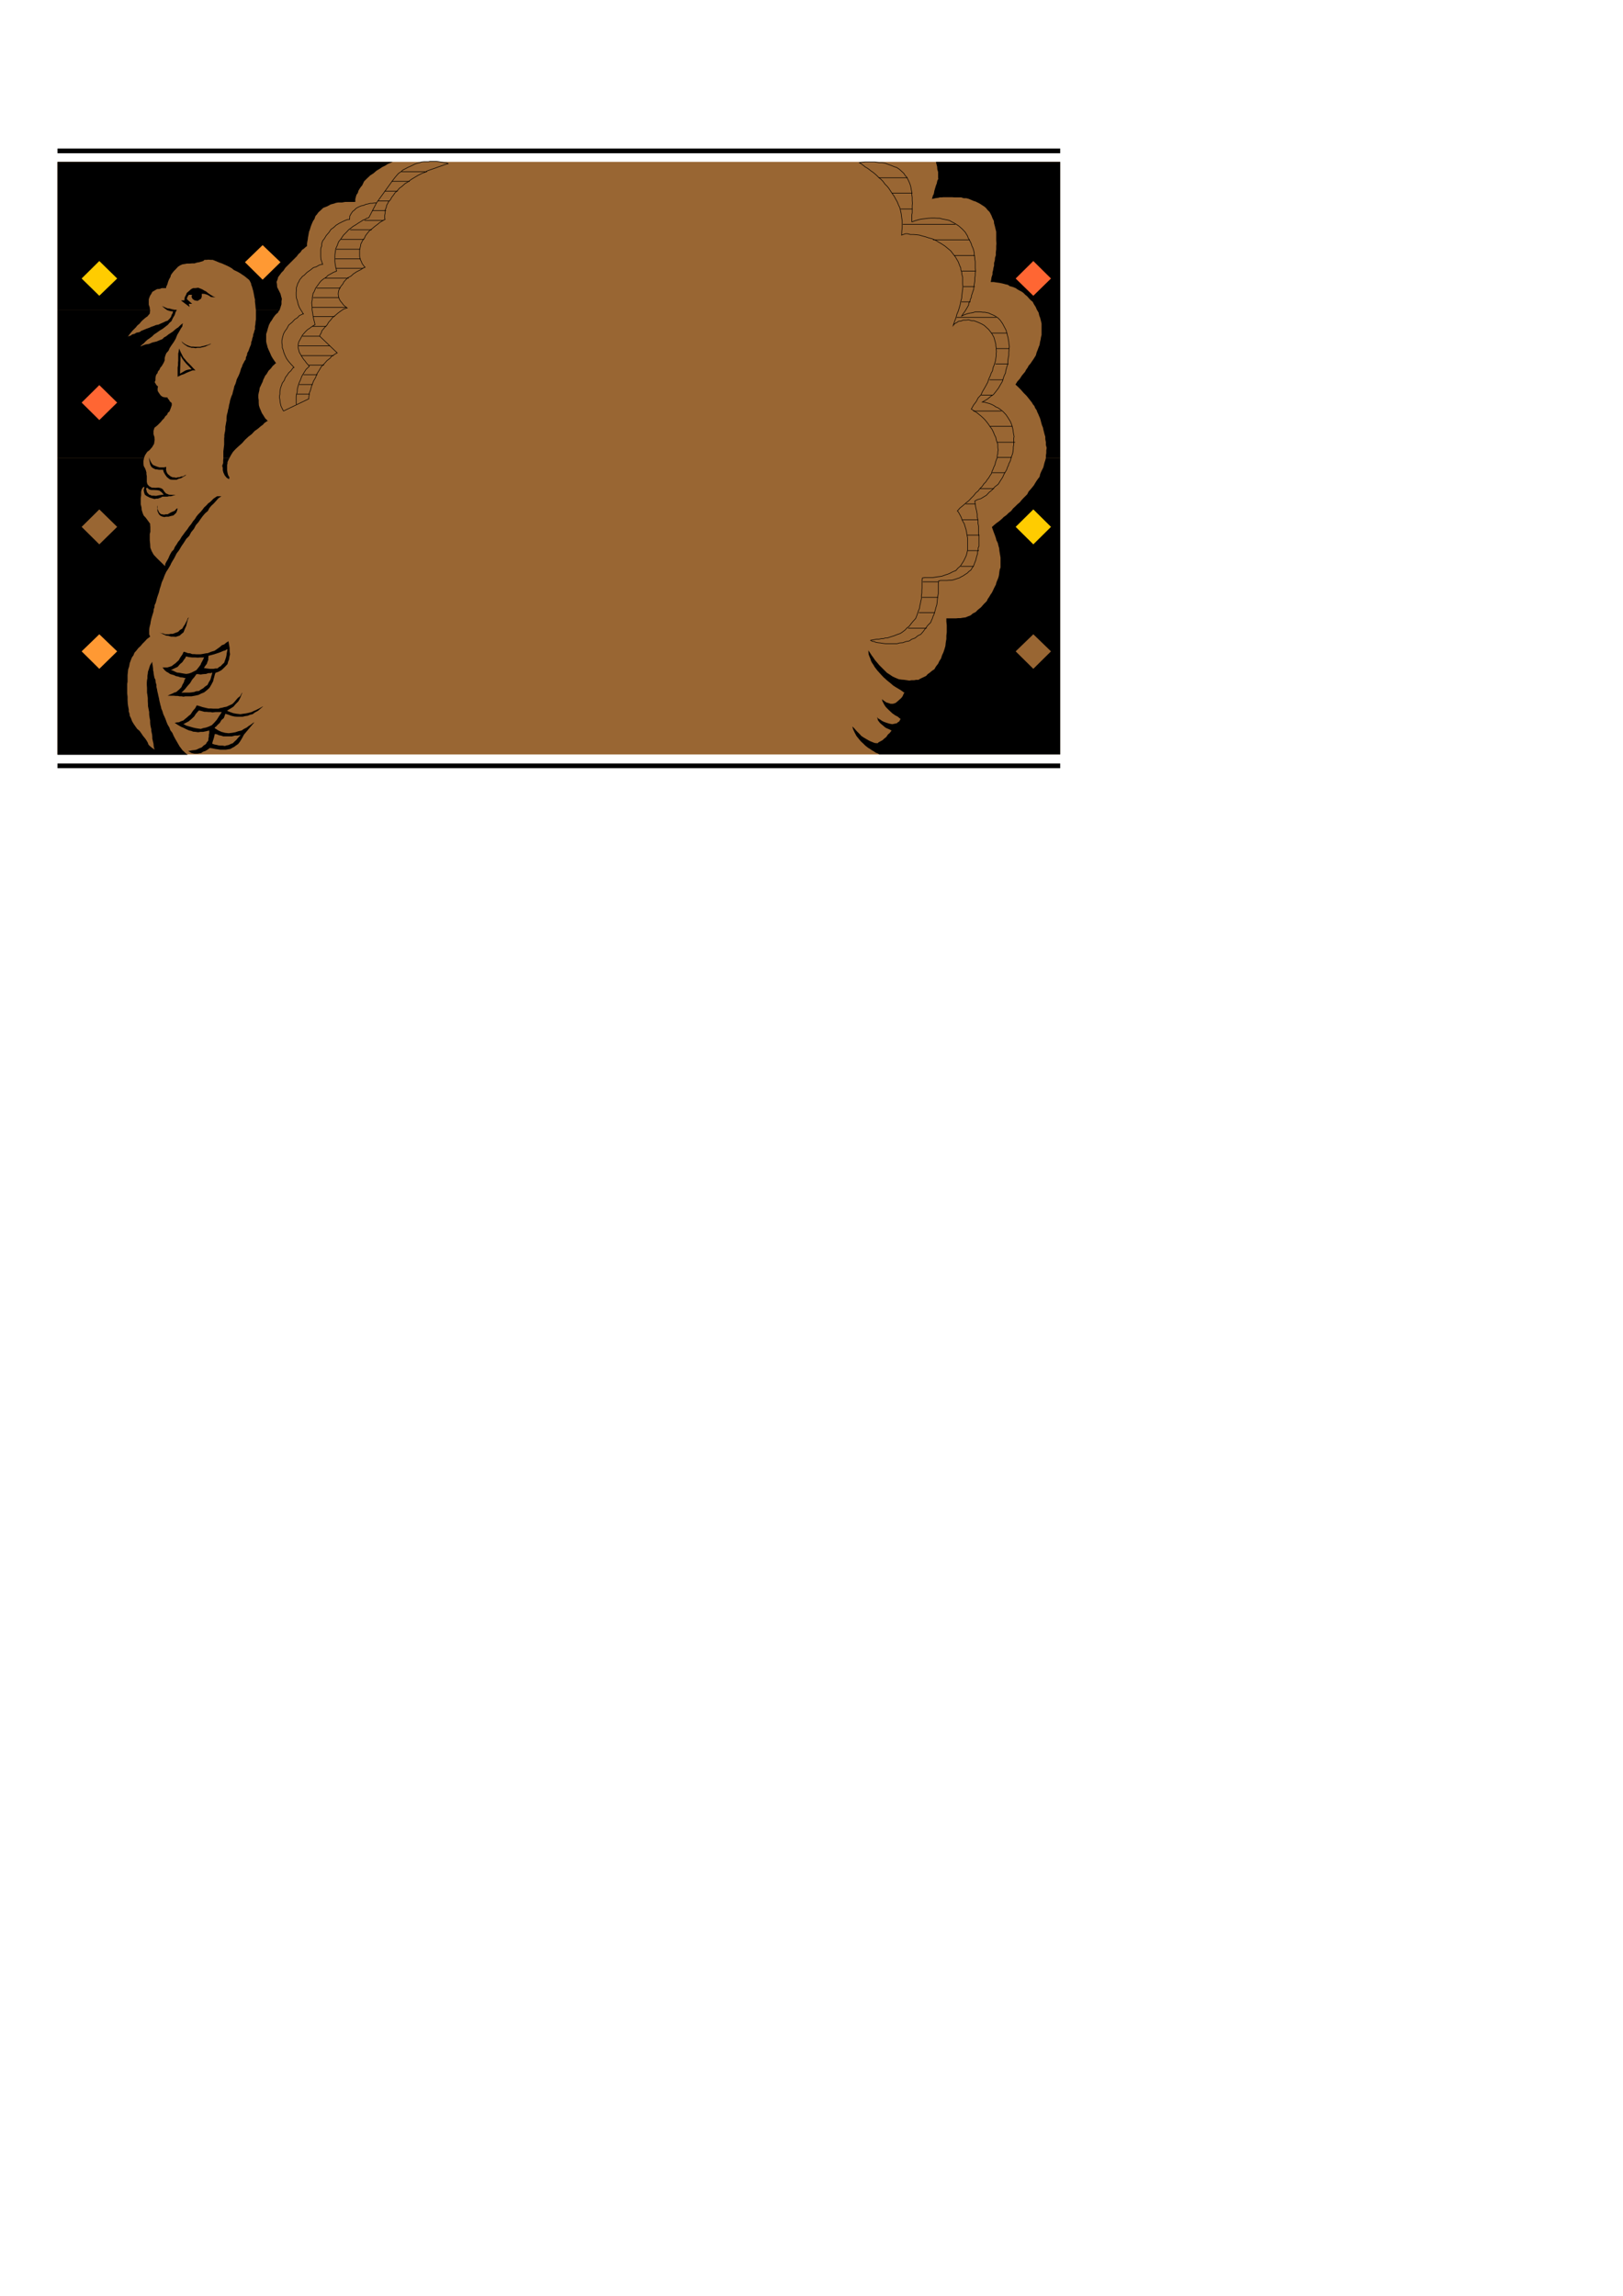 <?xml version="1.0" encoding="utf-8"?>
<!-- Created by UniConvertor 2.0rc4 (https://sk1project.net/) -->
<svg xmlns="http://www.w3.org/2000/svg" height="841.89pt" viewBox="0 0 595.276 841.89" width="595.276pt" version="1.1" xmlns:xlink="http://www.w3.org/1999/xlink" id="52756bde-f613-11ea-b367-dcc15c148e23">

<g>
	<path style="fill:#996633;" d="M 388.862,276.657 L 388.862,59.361 21.086,59.361 21.086,276.657 388.862,276.657 Z" />
	<path style="fill:#000000;" d="M 21.086,113.793 L 21.086,112.425 21.086,111.057 21.086,109.761 21.086,108.465 21.086,107.169 21.086,106.017 21.086,104.577 21.086,103.425 21.086,102.129 21.086,100.833 21.086,99.609 21.086,98.385 21.086,97.161 21.086,95.937 21.086,94.857 21.086,93.705 21.086,92.481 21.086,91.113 21.086,90.033 21.086,88.953 21.086,87.801 21.086,86.721 21.086,85.497 21.086,84.345 21.086,83.265 21.086,82.185 21.086,81.177 21.086,80.169 21.086,79.089 21.086,78.225 21.086,77.217 21.086,76.353 21.086,75.273 21.086,74.409 21.086,73.401 21.086,72.537 21.086,71.601 21.086,70.809 21.086,70.089 21.086,69.369 21.086,68.505 21.086,67.785 21.086,66.993 21.086,66.273 21.086,65.049 21.086,64.041 21.086,62.961 21.086,61.953 21.086,61.233 21.086,60.585 21.086,59.649 21.086,59.361 144.854,59.361 144.062,59.361 143.198,59.721 142.19,60.153 141.326,60.729 140.246,61.233 139.166,61.953 138.086,62.601 137.006,63.537 135.782,64.329 134.63,65.409 133.55,66.489 132.83,68.001 132.326,68.577 131.894,69.225 131.462,69.945 131.246,70.737 130.742,71.457 130.526,72.177 130.31,73.041 130.31,74.049 129.086,74.049 127.862,74.049 126.638,74.049 125.414,74.265 124.55,74.265 123.974,74.265 123.182,74.409 122.606,74.625 121.238,74.985 120.086,75.633 118.574,76.209 117.35,77.361 116.774,77.865 116.27,78.585 115.694,79.233 115.334,80.313 114.83,81.033 114.326,82.185 113.966,83.121 113.606,84.345 113.39,84.849 113.246,85.497 113.102,86.361 112.958,87.081 112.886,87.801 112.742,88.521 112.598,89.385 112.598,90.249 112.166,90.537 111.374,91.257 110.798,91.617 110.222,92.481 109.43,93.201 108.854,93.993 108.134,94.713 107.414,95.433 106.694,96.153 105.902,96.945 104.678,98.169 103.958,99.249 103.238,99.969 102.662,100.761 102.014,101.625 101.798,102.489 101.438,103.353 101.582,104.289 101.654,105.297 102.158,106.305 102.518,107.025 102.878,107.745 103.094,108.609 103.382,109.617 103.238,110.481 103.238,111.561 102.878,112.713 102.518,113.793 93.878,113.793 93.734,112.713 93.662,111.849 93.518,110.697 93.518,109.833 93.302,108.969 93.158,108.105 93.014,107.385 92.87,106.665 92.654,105.945 92.438,105.153 92.15,104.433 92.078,103.929 91.574,102.921 91.214,102.489 90.566,101.985 90.134,101.625 89.486,101.121 88.91,100.761 88.19,100.257 87.326,99.753 86.606,99.393 85.814,99.033 85.022,98.385 84.158,97.881 83.438,97.521 82.646,97.161 81.35,96.585 80.486,96.297 79.622,95.937 78.758,95.577 78.038,95.289 77.318,95.289 76.454,95.217 75.734,95.289 75.014,95.289 74.51,95.721 73.79,95.937 73.07,96.153 72.206,96.297 71.342,96.585 70.406,96.585 69.542,96.657 68.534,96.657 67.814,96.801 66.878,96.945 66.086,97.305 65.294,97.809 64.502,98.673 63.782,99.393 63.206,100.113 62.702,100.833 62.486,101.625 62.126,102.201 61.838,102.849 61.622,103.425 61.406,104.217 60.974,105.153 60.902,105.657 60.614,105.657 60.182,105.657 59.318,105.657 58.598,105.945 57.59,106.017 56.726,106.521 55.862,107.025 55.502,107.745 55.07,108.393 54.782,109.113 54.566,109.761 54.566,110.481 54.566,111.705 54.926,112.785 54.926,113.145 55.07,113.793 21.086,113.793 Z" />
	<path style="fill:#000000;" d="M 61.406,113.793 L 60.398,113.073 59.39,112.209 59.894,112.425 60.542,112.713 61.406,113.073 62.126,113.145 63.206,113.433 64.07,113.577 64.934,113.577 64.79,113.577 64.79,113.793 61.406,113.793 Z" />
	<path style="fill:#000000;" d="M 64.79,113.793 L 64.43,114.369 64.07,115.521 63.422,116.601 62.846,117.825 62.198,118.329 61.622,119.049 60.614,119.841 59.678,120.561 58.598,121.209 57.59,121.929 56.51,122.649 55.79,123.369 54.926,124.017 54.062,124.593 53.342,125.241 52.838,125.817 51.758,126.681 51.542,127.113 51.758,126.969 52.334,126.681 53.342,126.321 54.71,126.105 55.862,125.601 57.374,125.241 58.598,124.737 59.534,124.377 60.182,123.729 60.974,123.297 61.766,122.649 62.558,122.145 63.422,121.569 64.142,120.921 64.79,120.417 65.366,120.057 66.23,119.193 66.878,118.689 66.95,118.617 67.094,118.689 66.95,118.977 66.878,119.697 66.374,120.417 65.726,121.569 65.006,122.793 64.43,124.233 63.71,125.457 62.846,126.681 62.198,127.689 61.838,128.553 60.974,129.561 60.614,130.497 60.398,131.289 60.398,132.153 60.038,133.017 59.318,134.241 58.814,134.817 58.454,135.609 57.95,136.185 57.734,136.905 57.374,137.265 57.086,138.057 57.014,138.777 57.014,139.497 56.726,140.145 57.086,140.721 57.374,141.225 57.95,141.729 57.806,142.377 57.806,143.241 58.094,143.817 58.598,144.537 58.958,145.041 59.678,145.545 60.398,145.689 61.478,145.761 61.478,146.049 61.982,146.625 62.342,147.273 62.846,147.633 62.99,147.921 62.99,148.641 62.558,149.865 62.126,150.945 61.622,151.305 61.262,152.097 60.614,152.673 60.182,153.393 59.534,154.041 58.958,154.761 58.31,155.409 57.734,155.985 56.654,156.849 56.294,158.001 56.294,159.225 56.654,160.305 56.726,161.313 56.51,162.753 55.79,163.977 54.782,165.129 54.062,165.633 53.558,166.353 53.126,167.073 52.838,167.937 21.086,167.937 21.086,167.577 21.086,166.713 21.086,165.849 21.086,165.129 21.086,164.265 21.086,163.257 21.086,162.033 21.086,160.665 21.086,159.945 21.086,159.225 21.086,158.505 21.086,157.857 21.086,156.993 21.086,156.273 21.086,155.265 21.086,154.545 21.086,153.681 21.086,152.817 21.086,151.953 21.086,151.089 21.086,150.009 21.086,148.857 21.086,147.921 21.086,146.913 21.086,145.761 21.086,144.825 21.086,143.817 21.086,142.737 21.086,141.585 21.086,140.505 21.086,139.425 21.086,138.273 21.086,137.049 21.086,135.825 21.086,134.745 21.086,133.593 21.086,132.369 21.086,131.145 21.086,129.777 21.086,128.697 21.086,127.473 21.086,126.249 21.086,125.025 21.086,123.729 21.086,122.433 21.086,121.281 21.086,119.913 21.086,118.833 21.086,117.393 21.086,116.241 21.086,114.873 21.086,113.793 55.07,113.793 54.926,115.017 54.062,116.025 53.342,116.529 52.334,117.393 51.758,117.969 51.182,118.689 50.39,119.337 49.814,120.057 48.59,121.281 47.582,122.505 47.006,123.297 46.79,123.657 47.006,123.369 48.014,123.009 48.446,122.649 49.31,122.433 50.03,122.001 51.182,121.785 51.902,121.281 52.838,120.921 53.702,120.561 54.71,120.201 55.502,119.841 56.366,119.553 57.23,119.193 58.094,119.049 59.03,118.617 60.038,118.185 60.758,117.825 61.478,117.609 62.198,116.889 62.702,116.241 62.99,115.377 63.35,114.801 63.422,114.297 63.566,114.297 63.35,114.153 62.846,114.153 62.126,114.009 61.406,113.793 64.79,113.793 Z" />
	<path style="fill:#000000;" d="M 102.518,113.793 L 102.158,114.153 101.942,114.657 101.294,115.161 100.79,115.737 100.214,116.529 99.71,117.393 99.134,118.185 98.63,119.193 98.27,120.345 97.982,121.425 97.622,122.505 97.622,123.729 97.622,124.521 97.622,125.241 97.766,125.961 97.982,126.681 98.126,127.329 98.414,128.049 98.774,128.841 99.134,129.633 99.494,130.497 99.998,131.361 100.574,132.225 101.294,133.233 101.078,133.233 100.718,133.593 99.998,134.241 99.35,135.105 98.486,135.969 97.766,137.193 97.262,137.769 96.902,138.561 96.542,139.281 96.326,140.001 95.966,140.721 95.606,141.513 95.246,142.233 95.102,143.241 94.886,144.105 94.742,144.897 94.742,145.761 94.886,146.769 94.886,147.633 94.958,148.641 95.246,149.577 95.678,150.585 96.038,151.449 96.686,152.457 97.262,153.393 98.27,154.401 97.982,154.401 97.622,154.689 97.046,155.049 96.398,155.769 95.606,156.345 94.598,157.209 93.374,158.073 92.294,159.225 91.07,160.161 89.846,161.313 88.766,162.537 87.542,163.617 86.462,164.625 85.454,165.705 84.734,166.857 84.158,167.937 81.926,167.937 81.926,166.713 81.926,165.489 82.07,164.265 82.214,163.041 82.214,162.321 82.214,161.529 82.214,160.809 82.286,160.161 82.286,159.441 82.43,158.721 82.574,158.001 82.646,157.353 82.646,156.489 82.79,155.769 82.934,154.905 83.078,154.185 83.078,153.321 83.15,152.529 83.294,151.809 83.51,151.089 83.654,150.225 83.87,149.505 84.014,148.497 84.23,147.777 84.374,146.913 84.59,146.193 84.878,145.329 85.238,144.537 85.454,143.601 85.742,142.593 85.958,141.585 86.318,140.865 86.606,140.001 86.822,139.137 87.182,138.417 87.542,137.697 87.902,136.833 88.19,135.969 88.406,135.177 88.766,134.457 88.982,133.737 89.342,133.089 89.702,132.369 90.134,131.793 90.206,131.001 90.566,130.281 90.71,129.417 91.07,128.841 91.574,127.473 92.078,126.249 92.15,125.457 92.438,124.737 92.51,124.161 92.798,123.369 92.87,122.649 93.158,121.929 93.302,121.281 93.518,120.705 93.518,119.697 93.662,118.977 93.734,117.969 93.878,117.105 93.878,116.241 93.878,115.377 93.878,114.513 93.878,113.793 102.518,113.793 Z" />
	<path style="fill:#000000;" d="M 52.838,167.937 L 52.622,168.945 52.622,169.953 52.694,170.817 53.198,171.753 53.486,172.473 53.702,173.265 53.702,173.841 53.846,174.633 53.846,175.569 53.846,176.721 54.062,177.585 54.71,178.305 55.646,178.809 57.086,178.881 58.094,178.809 59.03,179.025 59.678,179.385 60.254,180.249 60.902,180.969 61.982,181.401 63.206,181.473 64.43,181.473 63.926,181.617 62.702,181.977 61.982,181.977 61.406,182.121 60.758,182.121 60.398,182.121 59.534,182.121 58.958,182.481 58.454,182.625 57.95,182.841 57.374,182.841 56.654,182.985 55.646,182.697 54.926,182.481 54.206,182.121 53.702,181.833 53.126,181.401 52.838,180.537 52.694,179.673 52.982,178.665 52.694,178.521 52.334,178.881 52.118,179.169 51.902,179.745 51.758,180.393 51.758,181.617 51.614,182.697 51.614,183.849 51.614,184.929 51.902,186.081 51.974,187.017 52.334,188.169 52.694,189.033 53.486,189.897 54.278,190.977 55.07,192.057 55.07,192.561 55.142,193.281 55.142,194.073 55.142,195.009 54.926,195.873 54.926,197.025 54.926,198.105 55.07,199.473 55.142,200.841 55.646,202.137 56.366,203.433 57.59,204.729 60.542,207.609 60.614,206.817 60.974,206.097 61.406,205.377 61.766,204.729 62.126,203.865 62.486,203.145 62.99,202.281 63.71,201.561 64.142,200.553 64.79,199.617 65.294,198.753 66.014,197.889 66.59,196.881 67.238,196.017 67.958,195.009 68.678,194.145 69.398,193.065 70.118,192.201 70.766,191.193 71.486,190.329 72.062,189.393 72.782,188.529 73.574,187.737 74.294,186.873 74.87,186.081 75.734,185.289 76.382,184.569 77.102,184.065 78.326,182.841 79.622,181.977 81.206,181.977 80.126,182.697 79.046,183.921 78.326,184.713 77.534,185.433 76.814,186.297 76.238,187.377 75.23,188.241 74.366,189.249 73.574,190.329 72.782,191.481 71.846,192.561 71.126,193.929 70.118,195.153 69.398,196.521 68.318,197.601 67.454,198.969 66.518,200.337 65.726,201.705 65.294,202.281 64.79,202.929 64.43,203.649 64.07,204.369 63.71,205.017 63.35,205.593 62.846,206.457 62.486,207.249 61.766,208.473 60.974,209.697 60.398,210.921 59.894,212.289 59.318,213.585 58.958,214.881 58.598,215.961 58.31,217.185 57.95,218.193 57.59,219.273 57.374,220.137 57.086,221.145 56.726,221.865 56.654,222.729 56.366,223.449 56.294,224.313 55.862,225.681 55.502,226.905 55.286,227.913 55.142,228.849 54.926,229.641 54.782,230.361 54.71,231.009 54.71,231.729 54.71,232.593 55.07,233.457 53.918,234.321 53.126,235.185 52.262,236.049 51.542,236.913 50.75,237.633 49.958,238.641 49.31,239.361 48.95,240.297 48.374,241.089 48.014,242.025 47.582,243.177 47.366,244.401 47.006,245.481 46.862,246.849 46.79,247.569 46.79,248.361 46.79,249.081 46.79,249.945 46.646,250.809 46.646,251.529 46.646,252.249 46.646,253.041 46.646,254.265 46.79,255.561 46.79,256.713 46.862,258.081 47.006,259.017 47.222,260.169 47.222,260.889 47.51,261.753 47.582,262.473 48.014,263.337 48.446,264.489 49.094,265.569 49.598,266.289 50.318,267.297 51.182,268.017 51.902,269.025 52.478,269.889 53.198,270.753 53.702,271.473 54.206,272.337 54.422,272.985 54.782,273.417 55.286,273.849 55.79,274.281 56.366,274.641 56.726,274.929 56.654,274.641 56.51,274.281 56.366,273.561 56.294,272.697 56.15,272.121 56.006,271.473 55.862,270.825 55.862,270.249 55.79,269.385 55.646,268.737 55.502,268.017 55.502,267.441 55.286,266.577 55.142,265.785 55.07,264.921 55.07,264.201 54.926,263.481 54.782,262.617 54.71,261.897 54.71,261.105 54.566,260.385 54.422,259.665 54.278,258.945 54.278,258.297 54.206,257.073 54.206,255.993 54.062,254.841 53.918,253.977 53.918,253.041 53.918,252.177 53.846,251.313 53.846,250.305 53.918,249.441 54.062,248.721 54.062,247.857 54.206,246.993 54.278,246.273 54.566,245.481 54.782,244.761 55.07,243.897 55.43,243.321 55.862,242.673 55.862,242.817 55.862,243.321 56.006,244.041 56.15,245.265 56.15,245.769 56.294,246.345 56.366,247.137 56.51,247.857 56.654,248.577 57.014,249.297 57.086,250.161 57.374,251.169 57.374,251.889 57.59,252.753 57.734,253.617 57.95,254.481 58.094,255.201 58.31,256.065 58.454,256.929 58.67,257.793 58.814,258.441 59.03,259.161 59.174,259.881 59.534,260.673 59.894,261.897 60.398,262.977 60.758,263.841 61.118,264.849 61.478,265.713 62.126,266.793 62.486,267.801 63.206,268.737 63.71,269.889 64.286,270.969 64.79,271.833 65.366,272.841 65.87,273.705 66.518,274.569 66.95,275.145 67.67,275.793 68.174,276.297 68.894,276.801 21.086,276.801 21.086,167.937 52.838,167.937 Z" />
	<path style="fill:#000000;" d="M 84.158,167.937 L 83.798,168.657 83.51,169.305 83.438,169.449 83.438,169.953 83.294,170.529 83.294,171.537 83.294,172.401 83.438,173.337 83.654,174.201 84.158,175.065 84.014,175.713 83.15,175.209 82.43,174.345 81.926,173.265 81.71,172.401 81.71,171.609 81.494,170.817 81.854,169.809 81.854,168.945 81.926,167.937 84.158,167.937 Z" />
	<path style="fill:#000000;" d="M 388.862,167.937 L 388.862,170.529 388.862,172.977 388.862,175.569 388.862,178.017 388.862,180.537 388.862,183.057 388.862,185.577 388.862,188.241 388.862,190.617 388.862,193.065 388.862,195.513 388.862,197.961 388.862,200.481 388.862,202.929 388.862,205.233 388.862,207.825 388.862,210.057 388.862,212.361 388.862,214.737 388.862,217.041 388.862,219.417 388.862,221.649 388.862,223.809 388.862,226.185 388.862,228.129 388.862,230.217 388.862,232.449 388.862,234.537 388.862,236.481 388.862,238.641 388.862,240.585 388.862,242.529 388.862,244.401 388.862,246.273 388.862,247.929 388.862,249.657 388.862,251.385 388.862,253.113 388.862,254.769 388.862,256.353 388.862,257.793 388.862,259.305 388.862,260.673 388.862,262.113 388.862,263.481 388.862,264.705 388.862,265.929 388.862,267.153 388.862,268.161 388.862,269.169 388.862,270.105 388.862,271.113 388.862,271.833 388.862,272.553 388.862,273.345 388.862,274.065 388.862,275.073 388.862,275.793 388.862,276.369 388.862,276.657 322.478,276.657 322.118,276.369 321.182,276.009 320.462,275.505 319.814,275.145 319.094,274.641 318.374,274.209 317.366,273.417 316.646,272.697 315.71,271.833 314.99,270.969 314.126,269.889 313.478,268.665 312.902,267.441 312.542,266.217 312.614,266.433 313.262,267.009 314.126,268.017 315.35,269.241 315.926,269.889 316.79,270.465 317.654,270.969 318.518,271.473 319.238,271.833 320.102,272.193 320.894,272.481 321.902,272.553 322.262,272.193 323.63,271.473 324.35,270.825 325.07,270.249 325.646,269.385 326.366,268.737 327.014,267.873 326.798,267.801 326.294,267.513 325.43,267.153 324.71,266.793 323.702,265.929 322.838,265.209 322.046,264.201 321.686,262.977 322.118,263.481 322.766,263.841 323.486,264.345 324.206,264.705 325.214,265.065 326.15,265.353 327.23,265.569 327.95,265.425 328.958,265.209 329.318,264.849 329.822,264.561 330.182,263.841 330.326,263.625 329.894,263.337 329.318,262.833 328.238,262.257 327.23,261.537 326.006,260.385 324.926,259.305 324.422,258.585 323.99,257.793 323.63,257.073 323.486,256.353 323.846,256.713 324.35,257.073 325.07,257.577 325.79,257.793 326.654,258.081 327.518,258.081 328.454,257.793 329.174,257.217 329.894,256.569 330.542,255.993 331.046,255.345 331.478,254.337 331.766,253.977 331.478,253.905 331.118,253.617 330.398,253.113 329.822,252.753 328.598,252.033 327.59,251.385 326.51,250.449 325.43,249.585 324.062,248.361 322.982,247.209 321.758,245.841 320.822,244.617 320.318,243.753 319.814,243.033 319.454,242.313 319.238,241.593 318.878,240.729 318.59,239.937 318.518,239.073 318.518,238.353 318.59,238.641 319.31,239.721 319.67,240.297 320.318,241.161 320.894,242.025 321.758,243.033 322.478,243.897 323.486,244.905 324.35,245.769 325.286,246.705 326.294,247.353 327.374,248.073 328.454,248.577 329.678,249.081 330.686,249.225 331.622,249.297 332.63,249.441 333.566,249.585 334.286,249.441 335.294,249.441 336.014,249.297 336.878,249.297 337.454,248.937 338.174,248.577 338.966,248.217 339.686,247.857 340.262,247.209 340.982,246.705 341.846,245.985 342.71,245.409 343.286,244.401 344.078,243.393 344.51,242.457 345.158,241.449 345.518,240.297 346.022,239.217 346.382,238.137 346.742,236.913 346.886,235.545 347.102,234.321 347.102,233.097 347.246,231.873 347.246,230.361 347.246,229.281 347.102,227.913 347.102,226.761 347.966,226.761 348.83,226.761 349.622,226.761 350.63,226.761 351.35,226.689 352.214,226.689 353.078,226.545 354.158,226.401 355.022,226.041 355.958,225.681 356.822,224.961 357.83,224.457 358.694,223.593 359.774,222.729 360.854,221.505 361.934,220.425 362.294,219.633 362.798,218.913 363.302,218.049 363.806,217.329 364.166,216.609 364.526,215.817 364.886,215.097 365.246,214.449 365.462,213.585 365.75,212.865 366.11,212.001 366.326,211.281 366.47,210.417 366.542,209.697 366.686,208.833 366.974,208.113 366.974,207.249 366.974,206.385 366.974,205.377 366.974,204.513 366.83,203.649 366.686,202.785 366.542,201.921 366.47,201.057 366.182,200.049 365.966,199.113 365.462,198.105 365.246,197.241 364.886,196.233 364.526,195.297 364.166,194.289 363.806,193.281 364.598,192.561 365.462,191.841 366.47,191.121 367.406,190.329 368.126,189.609 369.134,188.889 369.854,188.169 370.862,187.377 371.582,186.441 372.446,185.649 373.166,184.929 374.03,184.209 374.606,183.489 375.326,182.697 376.046,181.977 376.766,181.257 377.27,180.249 377.918,179.529 378.638,178.665 379.214,177.945 379.718,177.081 380.222,176.289 380.726,175.569 381.302,174.849 381.518,173.841 381.878,172.977 382.31,172.113 382.67,171.393 382.886,170.529 383.102,169.665 383.39,168.801 383.606,167.937 388.862,167.937 Z" />
	<path style="fill:#000000;" d="M 383.606,167.937 L 383.606,167.001 383.75,166.137 383.75,165.129 383.894,164.265 383.606,163.185 383.606,162.177 383.39,161.025 383.39,160.161 383.102,159.225 382.886,158.361 382.67,157.497 382.526,156.777 382.166,155.913 381.878,154.905 381.662,154.041 381.446,153.321 381.086,152.529 380.798,151.809 380.438,151.089 380.222,150.441 379.718,149.721 379.358,148.857 378.854,148.281 378.494,147.633 377.414,146.265 376.55,145.185 375.47,144.105 374.462,142.953 373.382,141.873 372.446,141.009 373.166,139.857 374.03,138.921 374.822,137.697 375.974,136.329 376.334,135.609 376.91,134.817 377.27,134.097 377.918,133.377 378.494,132.513 378.998,131.793 379.502,131.001 379.934,130.281 380.222,129.201 380.582,128.337 380.942,127.329 381.302,126.465 381.446,125.457 381.662,124.593 381.806,123.657 382.022,122.793 382.022,121.641 382.022,120.705 382.022,119.697 382.022,118.689 381.806,117.753 381.518,116.601 381.158,115.665 380.942,114.657 380.294,113.577 379.862,112.569 379.214,111.561 378.782,110.697 377.918,109.977 377.27,109.257 376.694,108.609 376.046,108.105 375.326,107.385 374.606,106.881 373.886,106.521 373.238,106.161 372.518,105.657 371.654,105.297 370.934,105.081 370.358,104.937 369.638,104.433 368.918,104.289 368.126,104.073 367.55,103.929 366.47,103.713 365.39,103.569 364.526,103.425 363.878,103.425 363.374,103.425 363.374,103.569 363.374,103.353 363.518,102.705 363.662,101.697 364.022,100.617 364.022,99.897 364.238,99.105 364.382,98.169 364.598,97.449 364.598,96.441 364.886,95.433 364.958,94.497 365.246,93.633 365.246,92.481 365.39,91.401 365.39,90.249 365.462,89.313 365.39,88.161 365.39,87.081 365.39,86.073 365.39,84.993 365.102,83.841 364.886,82.905 364.598,81.897 364.526,81.033 364.022,80.025 363.662,79.089 363.302,78.369 362.942,77.721 362.222,77.001 361.574,76.209 360.854,75.633 360.278,75.273 359.27,74.625 358.55,74.265 357.83,73.905 357.11,73.689 356.102,73.257 355.238,72.897 354.374,72.681 353.438,72.681 352.574,72.393 351.71,72.393 350.846,72.393 350.126,72.393 349.19,72.321 348.326,72.321 347.606,72.321 346.742,72.321 346.022,72.321 345.302,72.393 344.654,72.393 344.15,72.537 343.07,72.681 342.494,72.825 341.99,72.897 341.846,73.041 341.846,72.825 341.99,72.393 342.134,71.817 342.494,71.097 342.71,69.945 343.07,68.721 343.286,68.001 343.574,67.281 343.79,66.273 344.15,65.553 344.078,65.265 344.078,64.761 344.078,63.969 344.078,63.105 343.79,62.097 343.718,61.089 343.43,60.009 343.286,59.361 388.862,59.361 388.862,59.865 388.862,60.729 388.862,61.809 388.862,62.313 388.862,63.105 388.862,63.825 388.862,64.689 388.862,65.409 388.862,66.417 388.862,67.641 388.862,68.721 388.862,69.729 388.862,70.809 388.862,72.033 388.862,73.545 388.862,74.913 388.862,76.209 388.862,77.721 388.862,79.305 388.862,80.889 388.862,82.545 388.862,84.129 388.862,86.001 388.862,87.657 388.862,89.385 388.862,91.257 388.862,93.345 388.862,95.217 388.862,97.017 388.862,99.105 388.862,101.121 388.862,103.065 388.862,105.297 388.862,107.385 388.862,109.617 388.862,111.849 388.862,114.009 388.862,116.241 388.862,118.689 388.862,120.921 388.862,123.153 388.862,125.601 388.862,128.049 388.862,130.425 388.862,132.729 388.862,135.105 388.862,137.697 388.862,140.001 388.862,142.593 388.862,145.041 388.862,147.633 388.862,150.081 388.862,152.529 388.862,155.049 388.862,157.713 388.862,160.161 388.862,162.897 388.862,165.345 388.862,167.937 383.606,167.937 Z" />
	<path style="fill:#000000;" d="M 57.734,231.729 L 58.454,231.945 59.174,232.305 60.038,232.665 60.974,233.097 61.766,233.169 62.702,233.457 63.566,233.457 64.502,233.529 65.15,233.313 65.87,233.097 66.59,232.449 67.31,231.873 67.814,230.577 68.318,229.497 68.462,228.777 68.678,228.057 68.894,227.193 69.254,226.401 68.894,226.689 68.534,227.625 68.174,228.273 67.814,228.993 67.31,229.713 66.878,230.505 66.014,231.009 65.294,231.729 64.286,232.089 63.35,232.449 62.558,232.449 61.982,232.593 61.262,232.593 60.614,232.593 59.894,232.305 59.174,232.233 58.454,231.945 57.734,231.729 Z" />
	<path style="fill:#000000;" d="M 59.534,244.761 L 59.822,244.977 60.254,245.625 60.974,246.273 61.982,246.849 62.342,247.137 62.99,247.353 63.782,247.569 64.502,247.929 65.294,248.073 66.086,248.361 66.95,248.433 68.102,248.721 67.67,249.297 67.454,250.161 66.95,251.025 66.518,252.033 65.654,252.897 64.646,253.761 63.926,253.977 63.206,254.337 62.198,254.769 61.478,255.129 62.126,255.129 62.846,255.129 63.71,255.129 64.43,255.201 65.15,255.201 65.87,255.345 66.59,255.345 67.31,255.489 67.958,255.345 68.678,255.345 69.542,255.345 70.262,255.345 71.486,255.129 72.782,254.841 73.79,254.337 74.87,253.905 75.95,253.041 76.814,252.249 77.462,251.169 78.182,249.801 78.326,249.081 78.542,248.361 78.758,247.497 79.046,246.705 80.126,246.345 81.206,245.769 82.286,244.761 83.438,243.537 83.654,242.673 84.014,241.809 84.158,240.801 84.374,239.937 84.23,238.857 84.23,237.633 84.014,236.409 83.798,235.185 83.654,235.185 83.438,235.401 82.934,235.689 82.286,236.265 81.35,236.625 80.63,237.273 79.622,237.993 78.686,238.641 77.462,239.001 76.238,239.505 75.518,239.577 74.798,239.721 74.006,239.865 73.43,239.937 72.71,239.937 71.99,239.937 71.198,239.865 70.478,239.865 69.758,239.577 68.894,239.505 68.174,239.217 67.454,239.001 67.238,239.217 66.95,239.937 66.23,240.945 65.51,242.169 64.934,242.673 64.43,243.177 63.71,243.681 62.99,244.257 62.126,244.545 61.406,244.761 60.398,244.761 59.534,244.761 Z" />
	<path style="fill:#000000;" d="M 64.07,265.065 L 65.15,265.785 66.518,266.577 67.094,266.793 67.814,267.153 68.534,267.513 69.398,267.873 70.118,268.017 70.838,268.305 71.702,268.377 72.71,268.521 73.574,268.377 74.51,268.377 75.59,268.161 76.742,267.873 76.742,268.161 76.742,268.881 76.598,269.385 76.598,270.105 76.454,270.825 76.382,271.617 75.878,272.193 75.518,272.841 74.654,273.417 74.006,274.065 73.07,274.425 71.99,274.929 71.198,275.073 70.478,275.145 69.758,275.289 68.894,275.433 69.038,275.433 69.686,275.793 70.262,276.153 71.342,276.369 72.422,276.369 73.79,276.153 74.51,275.649 75.23,275.433 76.094,274.929 76.958,274.281 77.894,274.425 78.902,274.641 79.91,274.785 80.846,274.929 81.854,274.929 82.79,274.929 83.654,274.785 84.518,274.641 85.094,274.281 85.814,273.921 86.606,273.345 87.326,272.841 87.902,272.121 88.406,271.329 88.91,270.465 89.486,269.385 93.302,264.849 92.87,265.065 91.934,265.785 91.214,266.217 90.494,266.793 89.486,267.297 88.622,267.873 87.398,268.161 86.318,268.521 85.094,268.737 83.87,268.881 82.574,268.737 81.206,268.377 79.982,267.801 78.758,267.009 78.758,266.793 79.262,266.433 79.91,265.713 80.63,265.065 81.206,264.057 82.07,263.337 82.43,262.401 82.646,261.753 83.15,261.897 83.87,262.113 84.59,262.401 85.382,262.617 86.102,262.761 87.038,262.833 88.046,262.833 88.982,262.833 89.846,262.617 90.854,262.473 91.718,262.113 92.654,261.897 93.518,261.249 94.598,260.673 95.606,259.809 96.542,259.017 96.182,259.161 95.318,259.665 94.598,260.025 93.878,260.385 93.014,260.745 92.294,261.105 91.214,261.393 90.206,261.609 89.126,261.753 88.19,261.897 86.822,261.753 85.598,261.537 84.374,261.105 83.294,260.673 83.438,260.529 83.87,260.241 84.59,259.809 85.598,259.161 86.462,258.153 87.398,257.217 87.902,256.353 88.262,255.561 88.55,254.769 88.91,253.977 88.622,254.265 88.046,255.345 87.326,255.849 86.678,256.569 85.958,257.433 85.238,258.153 84.158,258.657 83.078,259.161 82.286,259.305 81.494,259.521 80.702,259.665 80.126,259.881 79.118,259.881 78.326,259.881 77.318,259.809 76.454,259.809 75.23,259.521 74.294,259.305 73.214,258.945 72.206,258.657 71.99,258.945 71.63,259.665 70.766,260.673 69.902,261.969 69.254,262.473 68.534,263.121 67.814,263.697 67.238,264.201 66.374,264.489 65.654,264.849 64.79,264.921 64.07,265.065 Z" />
	<path style="fill:#996633;" d="M 103.958,150.729 L 113.246,146.265 113.246,145.689 113.39,144.897 113.462,144.105 113.822,143.241 114.182,141.945 114.542,140.865 115.046,139.641 115.766,138.417 116.27,137.049 117.134,135.681 117.854,134.457 118.934,133.377 119.942,132.225 121.166,131.289 121.598,130.641 122.246,130.281 122.966,129.777 123.686,129.417 117.278,123.297 117.35,122.865 117.854,122.001 118.07,121.281 118.574,120.705 119.222,119.913 119.942,119.193 120.518,118.185 121.238,117.393 122.03,116.385 122.966,115.665 123.974,114.801 125.054,114.009 126.134,113.289 127.358,112.929 126.854,112.569 125.99,111.849 125.414,111.057 124.91,110.481 124.406,109.617 124.19,108.897 124.046,107.745 124.19,106.665 124.694,105.441 125.774,104.073 126.134,103.353 126.854,102.561 127.574,101.841 128.726,101.265 129.662,100.401 130.886,99.609 131.606,99.249 132.326,98.889 133.046,98.385 133.91,98.025 133.55,97.665 132.83,96.657 132.47,95.793 132.11,95.073 131.894,93.993 131.894,92.985 131.894,91.473 132.254,90.249 132.326,89.529 132.686,88.809 133.046,88.089 133.694,87.297 134.054,86.433 134.774,85.497 135.494,84.633 136.502,83.841 137.438,83.049 138.59,82.185 139.166,81.681 139.742,81.321 140.534,80.817 141.254,80.457 141.11,80.169 141.11,79.809 141.11,78.945 141.254,78.225 141.254,77.073 141.686,75.993 141.83,75.273 142.19,74.625 142.55,73.905 143.198,73.257 143.702,72.321 144.278,71.601 144.854,70.737 145.718,69.945 146.438,69.081 147.59,68.217 148.526,67.353 149.966,66.489 150.47,66.057 151.118,65.625 151.838,65.193 152.558,64.761 153.278,64.329 153.998,63.969 154.862,63.537 155.942,63.177 156.662,62.673 157.67,62.313 158.678,61.953 159.758,61.593 160.694,61.233 161.774,60.873 163.142,60.369 164.366,60.009 164.15,59.865 163.79,59.721 162.998,59.649 162.278,59.505 161.054,59.289 159.83,59.145 159.11,59.145 158.534,59.145 157.814,59.145 157.166,59.289 156.302,59.289 155.51,59.289 154.646,59.361 153.926,59.649 153.062,59.865 152.198,60.153 151.334,60.585 150.614,60.945 149.606,61.377 148.814,61.809 147.806,62.313 147.086,62.961 146.222,63.537 145.502,64.329 144.782,65.193 144.062,66.129 138.086,74.409 137.582,74.409 136.502,74.553 135.782,74.553 134.99,74.769 134.198,74.913 133.478,75.273 132.47,75.489 131.606,75.849 130.67,76.353 130.022,77.001 129.302,77.577 128.726,78.441 128.294,79.233 128.222,80.457 127.358,80.529 126.494,80.889 125.558,81.321 124.406,81.897 123.326,82.545 122.39,83.409 121.382,84.129 120.662,85.209 119.654,86.361 118.934,87.585 118.502,88.089 118.214,88.665 117.998,89.385 117.998,90.177 117.71,90.897 117.638,91.617 117.638,92.481 117.638,93.345 117.638,94.065 117.71,95.073 117.998,95.937 118.358,96.945 118.07,96.945 117.638,97.017 116.918,97.305 116.054,97.809 114.902,98.169 113.822,99.033 112.598,99.897 111.518,100.977 110.942,101.337 110.438,101.985 109.934,102.561 109.574,103.353 109.214,103.929 108.998,104.649 108.71,105.513 108.71,106.521 108.638,107.241 108.638,108.249 108.71,109.257 109.07,110.337 109.358,111.561 109.79,112.713 110.438,113.793 111.302,115.161 111.014,115.161 110.582,115.377 109.79,115.737 109.07,116.529 108.134,117.105 107.126,118.185 105.902,119.193 105.182,120.561 104.678,121.209 104.318,121.785 103.958,122.505 103.742,123.297 103.526,124.161 103.382,124.881 103.382,125.745 103.526,126.681 103.526,127.473 103.886,128.409 104.102,129.273 104.606,130.497 105.11,131.505 105.83,132.513 106.766,133.593 107.846,134.745 107.414,134.961 106.694,135.969 105.902,136.689 105.326,137.553 104.678,138.417 104.246,139.497 103.526,140.505 103.094,141.729 102.878,142.377 102.734,143.097 102.662,143.817 102.662,144.537 102.518,145.185 102.518,145.905 102.662,146.625 102.734,147.417 102.878,148.137 103.094,149.001 103.526,149.865 103.958,150.729 Z" />
	<path style="stroke:#000000;stroke-width:0.216;stroke-miterlimit:10.433;fill:none;" d="M 103.958,150.729 L 113.246,146.265 113.246,145.689 113.39,144.897 113.462,144.105 113.822,143.241 114.182,141.945 114.542,140.865 115.046,139.641 115.766,138.417 116.27,137.049 117.134,135.681 117.854,134.457 118.934,133.377 119.942,132.225 121.166,131.289 121.598,130.641 122.246,130.281 122.966,129.777 123.686,129.417 117.278,123.297 117.35,122.865 117.854,122.001 118.07,121.281 118.574,120.705 119.222,119.913 119.942,119.193 120.518,118.185 121.238,117.393 122.03,116.385 122.966,115.665 123.974,114.801 125.054,114.009 126.134,113.289 127.358,112.929 126.854,112.569 125.99,111.849 125.414,111.057 124.91,110.481 124.406,109.617 124.19,108.897 124.046,107.745 124.19,106.665 124.694,105.441 125.774,104.073 126.134,103.353 126.854,102.561 127.574,101.841 128.726,101.265 129.662,100.401 130.886,99.609 131.606,99.249 132.326,98.889 133.046,98.385 133.91,98.025 133.55,97.665 132.83,96.657 132.47,95.793 132.11,95.073 131.894,93.993 131.894,92.985 131.894,91.473 132.254,90.249 132.326,89.529 132.686,88.809 133.046,88.089 133.694,87.297 134.054,86.433 134.774,85.497 135.494,84.633 136.502,83.841 137.438,83.049 138.59,82.185 139.166,81.681 139.742,81.321 140.534,80.817 141.254,80.457 141.11,80.169 141.11,79.809 141.11,78.945 141.254,78.225 141.254,77.073 141.686,75.993 141.83,75.273 142.19,74.625 142.55,73.905 143.198,73.257 143.702,72.321 144.278,71.601 144.854,70.737 145.718,69.945 146.438,69.081 147.59,68.217 148.526,67.353 149.966,66.489 150.47,66.057 151.118,65.625 151.838,65.193 152.558,64.761 153.278,64.329 153.998,63.969 154.862,63.537 155.942,63.177 156.662,62.673 157.67,62.313 158.678,61.953 159.758,61.593 160.694,61.233 161.774,60.873 163.142,60.369 164.366,60.009 164.15,59.865 163.79,59.721 162.998,59.649 162.278,59.505 161.054,59.289 159.83,59.145 159.11,59.145 158.534,59.145 157.814,59.145 157.166,59.289 156.302,59.289 155.51,59.289 154.646,59.361 153.926,59.649 153.062,59.865 152.198,60.153 151.334,60.585 150.614,60.945 149.606,61.377 148.814,61.809 147.806,62.313 147.086,62.961 146.222,63.537 145.502,64.329 144.782,65.193 144.062,66.129 138.086,74.409 137.582,74.409 136.502,74.553 135.782,74.553 134.99,74.769 134.198,74.913 133.478,75.273 132.47,75.489 131.606,75.849 130.67,76.353 130.022,77.001 129.302,77.577 128.726,78.441 128.294,79.233 128.222,80.457 127.358,80.529 126.494,80.889 125.558,81.321 124.406,81.897 123.326,82.545 122.39,83.409 121.382,84.129 120.662,85.209 119.654,86.361 118.934,87.585 118.502,88.089 118.214,88.665 117.998,89.385 117.998,90.177 117.71,90.897 117.638,91.617 117.638,92.481 117.638,93.345 117.638,94.065 117.71,95.073 117.998,95.937 118.358,96.945 118.07,96.945 117.638,97.017 116.918,97.305 116.054,97.809 114.902,98.169 113.822,99.033 112.598,99.897 111.518,100.977 110.942,101.337 110.438,101.985 109.934,102.561 109.574,103.353 109.214,103.929 108.998,104.649 108.71,105.513 108.71,106.521 108.638,107.241 108.638,108.249 108.71,109.257 109.07,110.337 109.358,111.561 109.79,112.713 110.438,113.793 111.302,115.161 111.014,115.161 110.582,115.377 109.79,115.737 109.07,116.529 108.134,117.105 107.126,118.185 105.902,119.193 105.182,120.561 104.678,121.209 104.318,121.785 103.958,122.505 103.742,123.297 103.526,124.161 103.382,124.881 103.382,125.745 103.526,126.681 103.526,127.473 103.886,128.409 104.102,129.273 104.606,130.497 105.11,131.505 105.83,132.513 106.766,133.593 107.846,134.745 107.414,134.961 106.694,135.969 105.902,136.689 105.326,137.553 104.678,138.417 104.246,139.497 103.526,140.505 103.094,141.729 102.878,142.377 102.734,143.097 102.662,143.817 102.662,144.537 102.518,145.185 102.518,145.905 102.662,146.625 102.734,147.417 102.878,148.137 103.094,149.001 103.526,149.865 103.958,150.729" />
	<path style="stroke:#000000;stroke-width:0.216;stroke-miterlimit:10.433;fill:none;" d="M 108.71,148.281 L 108.638,147.921 108.638,146.913 108.638,146.193 108.638,145.545 108.71,144.681 108.998,143.817 109.07,142.593 109.358,141.513 109.718,140.361 110.222,139.281 110.654,138.057 111.374,136.833 112.238,135.465 113.462,134.313 112.958,133.737 112.382,133.089 111.878,132.369 111.374,131.793 110.798,130.929 110.294,130.065 109.79,129.201 109.574,128.409 109.358,127.473 109.358,126.465 109.574,125.385 110.222,124.233 110.942,122.865 112.022,121.641 112.742,120.921 113.606,120.345 114.47,119.697 115.55,119.049 115.334,118.113 115.046,116.961 114.83,115.881 114.686,114.873 114.47,113.649 114.47,112.425 114.326,111.057 114.542,109.833 114.542,109.113 114.686,108.393 114.83,107.601 115.19,107.025 115.766,105.657 116.774,104.289 117.278,103.569 117.854,102.921 118.574,102.345 119.582,101.697 120.302,100.977 121.238,100.473 122.246,99.897 123.47,99.393 123.182,98.169 122.966,97.017 122.822,95.937 122.822,94.857 122.822,93.633" />
	<path style="stroke:#000000;stroke-width:0.216;stroke-miterlimit:10.433;fill:none;" d="M 122.822,93.633 L 122.966,92.481 123.182,91.113 123.686,90.033 124.19,88.665 125.054,87.585 125.99,86.217 127.214,84.993 127.862,84.273 128.726,83.625 129.446,83.049 130.526,82.401 131.606,81.681 132.686,81.033 133.19,80.673 133.838,80.457 134.558,80.025 135.278,79.809 138.086,74.409" />
	<path style="stroke:#000000;stroke-width:0.216;stroke-miterlimit:10.433;fill:none;" d="M 319.238,234.825 L 319.454,234.897 319.958,235.185 320.534,235.257 321.254,235.545 322.046,235.689 322.838,235.761 323.702,235.905 324.782,236.049 325.646,236.049 326.798,236.049 327.734,236.049 328.958,236.049 330.038,235.761 331.118,235.689 332.27,235.257 333.494,235.041 334.43,234.393 335.654,233.961 336.59,233.169 337.742,232.593 338.606,231.585 339.398,230.505 340.262,229.353 341.342,228.273 341.63,227.553 341.99,226.761 342.206,226.041 342.566,225.321 342.854,224.313 343.07,223.593 343.286,222.729 343.574,221.865 343.718,220.857 343.79,219.921 343.934,218.697 344.15,217.689 344.15,216.465 344.15,215.313 344.15,214.089 344.294,213.009 345.014,212.865 345.734,212.865 346.454,212.865 347.246,212.865 348.038,212.793 348.902,212.793 349.622,212.649 350.486,212.361 351.134,212.145 351.854,211.929 352.574,211.497 353.294,211.137 354.014,210.633 354.734,210.201 355.382,209.553 356.102,209.049 356.606,208.185 357.11,207.465 357.47,206.457" />
	<path style="stroke:#000000;stroke-width:0.216;stroke-miterlimit:10.433;fill:none;" d="M 357.47,206.457 L 357.902,205.377 358.19,204.153 358.55,203.001 358.55,202.281 358.766,201.705 358.766,200.913 359.054,200.337 359.054,199.329 359.054,198.465 359.054,197.601 359.054,196.737 358.91,195.801 358.91,194.937 358.91,193.929 358.91,192.921 358.694,191.841 358.694,190.689 358.406,189.609 358.406,188.601 358.19,187.377 357.902,186.153 357.686,184.929 357.542,183.705 358.55,183.201 359.774,182.841 360.71,182.265 361.79,181.617 362.798,180.537 363.878,179.673 364.886,178.521 366.11,177.585 366.974,176.217 367.766,174.993 368.126,174.129 368.486,173.481 368.918,172.761 369.278,172.113 369.494,171.393 369.854,170.673 370.07,169.953 370.502,169.161 370.718,168.441 370.934,167.577 371.222,166.857 371.438,166.209 371.582,165.345 371.654,164.625 371.654,163.905 371.798,163.185 371.798,162.393 371.798,161.529 371.798,160.809 371.942,160.089 371.798,159.369 371.654,158.577 371.582,157.857 371.438,157.137 371.078,155.769 370.574,154.545" />
	<path style="stroke:#000000;stroke-width:0.216;stroke-miterlimit:10.433;fill:none;" d="M 370.574,154.545 L 369.71,153.177 368.99,152.097 367.91,150.945 366.83,150.081 366.11,149.577 365.246,149.217 364.526,148.713 363.806,148.353 362.942,147.993 362.078,147.777 361.07,147.489 360.278,147.417 361.214,146.913 362.294,146.265 363.302,145.401 364.382,144.681 365.246,143.601 366.182,142.377 366.974,141.009 367.694,139.785 367.91,138.993 368.126,138.273 368.414,137.553 368.774,136.833 368.918,135.825 369.134,135.105 369.35,134.313 369.638,133.593 369.638,132.729 369.71,131.865 369.854,131.001 369.998,130.281 369.998,129.273 370.07,128.553 370.07,127.833 370.214,127.113 370.07,126.249 369.998,125.457 369.854,124.593 369.71,123.729 369.494,123.009 369.35,122.289 369.134,121.641 368.99,121.065 368.27,119.697 367.694,118.617 366.83,117.393 365.966,116.529 364.598,115.665 363.374,115.161 362.654,114.801 361.934,114.657 361.214,114.513 360.494,114.513 359.486,114.369 358.694,114.369 357.686,114.369 356.822,114.657 355.886,114.801" />
	<path style="stroke:#000000;stroke-width:0.216;stroke-miterlimit:10.433;fill:none;" d="M 355.886,114.801 L 354.878,115.017 353.798,115.377 352.718,115.881 353.294,115.017 354.014,114.009 354.662,112.929 355.238,111.921 355.382,111.057 355.742,110.481 355.886,109.761 356.246,109.113 356.318,108.393 356.606,107.601 356.822,106.881 357.11,106.161 357.182,105.297 357.326,104.289 357.47,103.425 357.542,102.705 357.542,101.841 357.686,100.977 357.686,100.113 357.83,99.393 357.686,98.385 357.686,97.521 357.686,96.657 357.686,95.937 357.542,95.073 357.47,94.209 357.326,93.489 357.326,92.769 357.11,91.761 356.822,90.897 356.462,90.177 356.246,89.385 355.886,88.665 355.526,87.945 355.094,87.225 354.878,86.577 354.014,85.137 352.934,83.985 351.71,82.905 350.63,82.185 349.766,81.681 349.046,81.321 348.326,80.889 347.606,80.673 346.454,80.457 345.662,80.313 344.654,80.025 343.79,80.025 342.71,79.953 341.774,79.953 340.55,80.025 339.398,80.169 338.174,80.313 337.022,80.529 335.798,80.889 334.43,81.393" />
	<path style="stroke:#000000;stroke-width:0.216;stroke-miterlimit:10.433;fill:none;" d="M 334.43,81.393 L 334.43,80.529 334.43,79.809 334.43,78.801 334.574,78.081 334.574,77.073 334.574,76.209 334.574,75.417 334.646,74.553 334.574,73.401 334.574,72.393 334.43,71.313 334.43,70.449 334.214,69.441 334.07,68.577 333.854,67.785 333.566,66.993 333.062,65.913 332.63,65.049 331.982,64.329 331.478,63.537 330.686,62.817 329.894,62.097 328.958,61.449 327.878,61.089 326.654,60.585 325.43,60.153 324.71,59.865 323.99,59.721 323.27,59.649 322.478,59.649 321.686,59.505 320.822,59.361 319.958,59.361 319.094,59.361 318.086,59.361 317.294,59.361 316.142,59.505 315.206,59.649 315.782,60.009 316.934,60.873 317.366,61.233 318.014,61.593 318.734,62.097 319.454,62.673 320.102,63.105 320.822,63.681 321.542,64.329 322.262,65.049 323.126,65.769 323.846,66.489 324.566,67.497 325.43,68.361 326.006,69.081 326.654,70.089 327.23,70.953 327.95,71.961 328.454,72.897 329.102,74.049 329.534,75.129" />
	<path style="stroke:#000000;stroke-width:0.216;stroke-miterlimit:10.433;fill:none;" d="M 329.534,75.129 L 330.038,76.209 330.326,77.361 330.542,78.441 330.686,79.665 330.902,81.033 330.902,82.185 330.902,83.481 330.758,84.705 330.686,86.217 331.262,86.001 332.126,85.713 332.846,85.713 333.926,86.001 335.078,86.001 336.158,86.073 337.238,86.217 338.462,86.577 339.542,86.865 340.622,87.225 341.99,87.585 343.214,88.161 344.294,88.809 345.518,89.529 346.598,90.249 347.822,91.257 348.686,91.977 349.622,93.201 350.414,94.209 351.206,95.577 351.494,96.081 351.71,96.657 351.998,97.449 352.358,98.169 352.43,99.033 352.718,99.753 352.79,100.617 353.078,101.625 353.078,102.345 353.078,103.209 353.078,104.073 353.15,105.153 353.078,106.161 352.934,107.169 352.79,108.249 352.718,109.329 352.43,110.337 352.214,111.561 351.854,112.785 351.494,114.009 350.99,115.161 350.63,116.529 350.126,117.825 349.622,119.337 350.126,118.689 350.846,118.329 351.566,117.825 352.43,117.753 353.294,117.393 354.374,117.393" />
	<path style="stroke:#000000;stroke-width:0.216;stroke-miterlimit:10.433;fill:none;" d="M 354.374,117.393 L 355.238,117.249 356.318,117.609 357.182,117.609 358.19,117.969 359.054,118.329 360.134,118.833 360.998,119.337 361.79,120.057 362.582,120.777 363.374,121.785 363.878,122.505 364.526,123.657 364.886,124.881 365.246,126.249 365.246,126.825 365.39,127.473 365.39,128.193 365.462,128.913 365.39,129.633 365.39,130.497 365.246,131.361 365.102,132.369 364.886,133.089 364.598,133.953 364.238,134.817 364.022,135.969 363.518,136.905 363.158,137.913 362.654,138.993 362.294,140.145 361.718,141.225 361.07,142.377 360.35,143.601 359.774,144.825 358.766,145.905 358.046,147.273 357.11,148.497 356.246,150.009 356.822,150.369 357.542,150.873 358.262,151.305 359.054,151.953 359.774,152.529 360.494,153.177 361.214,153.897 361.934,154.761 362.582,155.625 363.158,156.489 363.806,157.353 364.382,158.505 364.742,159.441 365.246,160.449 365.462,161.529 365.966,162.897 365.966,163.977 366.11,165.129 365.966,165.705 365.966,166.353 365.75,167.073" />
	<path style="stroke:#000000;stroke-width:0.216;stroke-miterlimit:10.433;fill:none;" d="M 365.75,167.073 L 365.75,167.793 365.246,169.161 364.886,170.529 364.526,171.249 364.238,172.041 363.878,172.761 363.662,173.625 363.158,174.345 362.654,175.209 362.078,175.929 361.574,176.721 360.854,177.441 360.278,178.305 359.414,179.169 358.766,180.033 357.902,180.753 357.11,181.761 356.246,182.625 355.382,183.561 354.302,184.425 353.15,185.433 352.07,186.297 351.134,187.377 351.494,187.737 351.854,188.385 352.214,189.033 352.574,189.753 352.79,190.473 353.15,191.193 353.654,192.057 354.014,193.209 354.302,194.145 354.518,195.153 354.662,196.161 354.878,197.241 354.878,198.321 354.878,199.473 354.878,200.697 354.878,201.777 354.662,202.785 354.374,203.793 353.942,204.729 353.438,205.737 352.79,206.745 352.214,207.609 351.35,208.329 350.63,209.193 349.406,209.697 348.326,210.273 347.606,210.561 346.886,210.777 346.094,211.065 345.518,211.281 344.654,211.425 343.934,211.497 343.07,211.641 342.206,211.785 341.27,211.785 340.262,211.785" />
	<path style="stroke:#000000;stroke-width:0.216;stroke-miterlimit:10.433;fill:none;" d="M 340.262,211.785 L 339.326,211.785 338.318,211.929 338.174,212.793 338.174,213.729 338.174,214.593 338.174,215.601 338.102,216.465 338.102,217.401 337.958,218.409 337.958,219.561 337.742,220.425 337.598,221.217 337.382,222.081 337.238,223.089 336.878,223.953 336.59,224.817 336.23,225.825 335.87,226.761 335.294,227.409 334.646,228.129 334.07,228.849 333.494,229.641 332.702,230.217 331.982,231.009 331.046,231.729 330.182,232.305 329.102,232.665 327.878,233.169 326.654,233.529 325.43,233.961 324.71,233.961 323.99,234.177 323.27,234.177 322.406,234.393 321.542,234.393 320.822,234.537 319.958,234.681 319.238,234.825" />
	<path style="fill:#000000;" d="M 66.374,110.193 L 69.542,112.569 69.254,111.417 70.478,111.417 68.678,109.833 68.534,109.473 68.822,108.753 69.254,108.105 70.406,108.105 70.262,108.897 70.622,109.617 71.342,110.121 72.422,110.337 73.07,109.977 73.79,109.473 74.006,108.753 74.006,107.745 74.294,107.745 74.87,107.745 75.878,108.033 76.742,108.465 77.318,108.897 78.182,108.969 78.758,108.969 79.046,108.969 78.758,108.897 78.326,108.753 77.462,108.249 76.382,107.529 75.59,106.881 74.87,106.521 74.294,106.161 73.79,105.945 72.71,105.513 71.63,105.657 70.838,105.657 70.262,105.945 69.758,106.305 69.398,106.665 68.534,107.385 68.174,108.249 67.814,108.897 67.67,109.473 67.67,109.833 67.67,110.121 66.374,110.193 Z" />
	<path style="fill:#000000;" d="M 66.518,125.097 L 66.95,125.745 67.814,126.465 68.174,126.681 68.822,127.113 69.542,127.329 70.262,127.545 70.982,127.545 71.702,127.689 72.422,127.545 73.43,127.545 74.294,127.329 75.23,127.113 76.382,126.609 77.462,126.105 77.102,126.105 76.238,126.465 75.59,126.609 74.87,126.825 74.15,126.969 73.43,127.185 72.422,127.185 71.702,127.185 70.766,127.113 70.046,127.113 68.894,126.681 68.102,126.321 67.238,125.745 66.518,125.097 Z" />
	<path style="fill:#000000;" d="M 65.726,127.833 L 65.654,128.049 65.51,129.057 65.366,129.633 65.366,130.497 65.366,131.361 65.366,132.225 65.294,133.017 65.294,133.953 65.15,134.745 65.15,135.681 65.15,136.329 65.15,137.193 65.15,137.769 65.15,138.273 65.294,138.057 65.726,137.913 66.374,137.553 67.454,137.193 68.462,136.689 69.686,136.185 70.622,135.825 71.702,135.825 71.486,135.609 70.838,134.961 70.046,134.097 69.038,133.089 68.462,132.513 67.958,131.865 67.31,131.145 66.95,130.497 66.23,129.057 65.726,127.833 Z" />
	<path style="fill:#000000;" d="M 54.71,167.721 L 54.71,168.585 54.926,169.521 55.07,170.313 55.502,171.177 56.006,171.609 57.014,172.113 57.446,172.113 58.238,172.257 58.814,172.257 59.822,172.257 60.038,173.121 60.614,174.129 61.262,174.993 62.198,175.713 62.558,175.857 63.35,175.929 64.07,175.929 64.79,175.929 65.51,175.569 66.374,175.353 67.238,174.849 68.318,174.201 67.958,174.201 67.094,174.705 66.518,174.705 65.87,174.993 65.294,174.993 64.646,175.209 63.926,175.065 63.206,174.993 62.486,174.633 61.982,174.201 61.478,173.769 61.118,173.121 60.902,172.257 60.974,171.249 60.758,171.249 60.182,171.393 59.318,171.393 58.454,171.393 57.374,171.033 56.15,170.529 55.646,169.953 55.286,169.305 54.926,168.585 54.71,167.721 Z" />
	<path style="fill:#000000;" d="M 57.734,185.289 L 57.59,185.937 57.734,186.657 57.734,187.377 58.094,188.169 58.31,188.601 58.814,189.105 59.39,189.393 60.254,189.609 60.974,189.465 61.838,189.465 62.558,189.249 63.566,189.033 64.142,188.529 64.646,188.025 64.934,187.305 65.15,186.441 64.79,186.513 64.07,187.305 62.702,187.881 61.478,188.601 60.758,188.601 60.182,188.745 59.39,188.601 59.03,188.529 58.454,188.025 58.094,187.377 57.734,186.441 57.734,185.289 Z" />
	<path style="fill:#996633;" d="M 62.558,245.769 L 62.99,245.769 63.566,245.985 64.142,246.273 64.934,246.633 65.654,246.705 66.518,246.849 67.31,246.993 68.318,247.137 69.254,246.993 70.118,246.705 70.982,246.273 71.99,245.769 72.71,244.905 73.574,243.753 73.79,243.177 74.15,242.529 74.51,241.809 74.87,241.089 74.654,241.089 74.15,241.089 73.43,241.089 72.566,241.161 71.486,241.089 70.406,241.089 69.254,240.945 68.318,240.729 68.174,240.801 67.958,241.305 67.454,241.953 66.878,242.817 66.014,243.537 65.15,244.545 63.926,245.121 62.558,245.769 Z" />
	<path style="fill:#996633;" d="M 74.798,244.977 L 75.734,245.121 76.958,245.265 77.534,245.265 78.326,245.265 79.046,245.121 79.766,245.121 80.342,244.617 80.99,244.257 81.494,243.681 82.214,243.033 82.574,242.025 82.934,240.945 83.078,240.225 83.15,239.577 83.294,238.857 83.438,238.137 83.15,238.137 82.646,238.497 81.854,238.713 80.702,239.217 79.622,239.577 78.542,239.937 77.462,240.225 76.598,240.441 76.454,240.441 76.454,240.801 76.382,241.305 76.382,242.025 76.094,242.673 75.878,243.393 75.23,244.257 74.798,244.977 Z" />
	<path style="fill:#996633;" d="M 66.518,254.121 L 66.95,253.977 67.67,253.977 68.534,253.977 69.542,253.977 70.262,253.905 71.198,253.761 71.99,253.473 72.926,253.401 73.646,252.897 74.51,252.393 75.23,251.745 76.094,251.169 76.598,250.161 77.174,249.225 77.534,247.929 77.894,246.705 77.678,246.705 77.174,246.849 76.382,246.849 75.59,247.137 74.51,247.209 73.574,247.353 72.71,247.209 72.062,247.209 71.846,247.497 71.342,248.217 70.478,249.225 69.758,250.449 68.678,251.673 67.814,252.753 66.95,253.617 66.518,254.121 Z" />
	<path style="fill:#996633;" d="M 67.238,265.569 L 67.67,265.713 68.318,266.073 69.038,266.289 70.046,266.577 70.766,266.793 71.702,267.009 72.566,267.153 73.646,267.297 74.51,267.009 75.59,266.793 76.598,266.433 77.678,265.929 78.542,265.065 79.478,263.985 79.91,263.337 80.342,262.617 80.846,261.897 81.35,261.105 80.99,261.105 80.27,261.105 79.118,261.105 77.894,261.249 77.174,261.105 76.454,261.105 75.734,261.033 75.014,261.033 73.934,260.745 73.07,260.529 72.782,260.673 72.422,261.105 71.846,261.753 71.198,262.761 70.262,263.625 69.254,264.489 68.174,265.065 67.238,265.569 Z" />
	<path style="fill:#996633;" d="M 77.822,272.697 L 78.542,272.985 79.622,273.201 80.126,273.345 80.846,273.417 81.71,273.417 82.43,273.561 83.15,273.345 83.87,273.201 84.59,272.841 85.382,272.553 85.958,271.977 86.678,271.329 87.398,270.465 88.262,269.601 87.902,269.601 87.182,269.745 86.174,269.745 85.022,270.033 84.158,270.033 83.438,270.033 82.646,270.033 81.926,270.033 80.99,269.745 80.27,269.601 79.478,269.241 78.758,269.169 78.686,269.601 78.398,270.753 78.038,271.833 77.822,272.697 Z" />
	<path style="fill:#996633;" d="M 53.702,179.745 L 53.918,180.537 54.71,181.401 55.07,181.473 55.646,181.761 56.366,181.761 57.23,181.833 58.31,181.617 59.318,181.473 59.822,181.401 60.038,181.401 59.822,181.113 59.318,180.537 58.454,179.889 57.59,179.745 56.366,179.673 55.502,179.673 54.782,179.529 54.422,179.241 54.062,178.881 53.846,178.881 53.558,179.169 53.702,179.745 Z" />
	<path style="fill:#996633;" d="M 66.23,130.281 L 66.014,137.049 66.374,136.833 67.454,136.185 68.102,135.825 68.822,135.609 69.542,135.465 70.262,135.465 70.046,135.177 69.686,134.745 68.894,133.953 68.318,133.377 67.598,132.513 66.95,131.649 66.518,130.929 66.23,130.281 Z" />
	<path style="fill:#ff6633;" d="M 36.422,141.225 L 29.942,147.633 36.422,154.041 42.974,147.633 36.422,141.225 Z" />
	<path style="fill:#996633;" d="M 36.422,186.801 L 29.942,193.209 36.422,199.617 42.974,193.209 36.422,186.801 Z" />
	<path style="fill:#ff9933;" d="M 36.422,232.593 L 29.942,238.857 36.422,245.265 42.974,238.857 36.422,232.593 Z" />
	<path style="fill:#ffcc00;" d="M 36.422,95.721 L 29.942,102.129 36.422,108.465 42.974,102.129 36.422,95.721 Z" />
	<path style="fill:#ff9933;" d="M 96.326,89.889 L 89.846,96.153 96.326,102.561 102.878,96.153 96.326,89.889 Z" />
	<path style="fill:#ffcc00;" d="M 378.998,186.801 L 372.518,193.209 378.998,199.617 385.478,193.209 378.998,186.801 Z" />
	<path style="fill:#996633;" d="M 378.998,232.593 L 372.518,238.857 378.998,245.265 385.478,238.857 378.998,232.593 Z" />
	<path style="fill:#ff6633;" d="M 378.998,95.721 L 372.518,102.129 378.998,108.465 385.478,102.129 378.998,95.721 Z" />
	<path style="stroke:#000000;stroke-width:0.216;stroke-miterlimit:10.433;fill:none;" d="M 156.662,62.961 L 147.23,62.961" />
	<path style="stroke:#000000;stroke-width:0.216;stroke-miterlimit:10.433;fill:none;" d="M 150.254,66.489 L 143.702,66.489" />
	<path style="stroke:#000000;stroke-width:0.216;stroke-miterlimit:10.433;fill:none;" d="M 145.862,70.089 L 141.11,70.089" />
	<path style="stroke:#000000;stroke-width:0.216;stroke-miterlimit:10.433;fill:none;" d="M 142.91,73.689 L 138.59,73.689" />
	<path style="stroke:#000000;stroke-width:0.216;stroke-miterlimit:10.433;fill:none;" d="M 141.614,77.217 L 136.574,77.217" />
	<path style="stroke:#000000;stroke-width:0.216;stroke-miterlimit:10.433;fill:none;" d="M 140.75,80.817 L 133.694,80.817" />
	<path style="stroke:#000000;stroke-width:0.216;stroke-miterlimit:10.433;fill:none;" d="M 136.358,84.273 L 128.438,84.273" />
	<path style="stroke:#000000;stroke-width:0.216;stroke-miterlimit:10.433;fill:none;" d="M 133.55,87.801 L 125.054,87.801" />
	<path style="stroke:#000000;stroke-width:0.216;stroke-miterlimit:10.433;fill:none;" d="M 132.11,91.401 L 123.326,91.401" />
	<path style="stroke:#000000;stroke-width:0.216;stroke-miterlimit:10.433;fill:none;" d="M 132.254,94.929 L 122.966,94.929" />
	<path style="stroke:#000000;stroke-width:0.216;stroke-miterlimit:10.433;fill:none;" d="M 133.19,98.385 L 123.326,98.385" />
	<path style="stroke:#000000;stroke-width:0.216;stroke-miterlimit:10.433;fill:none;" d="M 127.934,101.985 L 119.294,101.985" />
	<path style="stroke:#000000;stroke-width:0.216;stroke-miterlimit:10.433;fill:none;" d="M 124.91,105.657 L 116.126,105.657" />
	<path style="stroke:#000000;stroke-width:0.216;stroke-miterlimit:10.433;fill:none;" d="M 124.334,109.113 L 114.83,109.113" />
	<path style="stroke:#000000;stroke-width:0.216;stroke-miterlimit:10.433;fill:none;" d="M 126.998,112.713 L 114.542,112.713" />
	<path style="stroke:#000000;stroke-width:0.216;stroke-miterlimit:10.433;fill:none;" d="M 122.75,116.097 L 114.902,116.097" />
	<path style="stroke:#000000;stroke-width:0.216;stroke-miterlimit:10.433;fill:none;" d="M 119.654,119.697 L 114.542,119.697" />
	<path style="stroke:#000000;stroke-width:0.216;stroke-miterlimit:10.433;fill:none;" d="M 117.278,123.297 L 110.942,123.297" />
	<path style="stroke:#000000;stroke-width:0.216;stroke-miterlimit:10.433;fill:none;" d="M 121.022,126.825 L 109.43,126.825" />
	<path style="stroke:#000000;stroke-width:0.216;stroke-miterlimit:10.433;fill:none;" d="M 122.39,130.425 L 110.438,130.425" />
	<path style="stroke:#000000;stroke-width:0.216;stroke-miterlimit:10.433;fill:none;" d="M 118.862,133.881 L 113.246,133.881" />
	<path style="stroke:#000000;stroke-width:0.216;stroke-miterlimit:10.433;fill:none;" d="M 116.414,137.409 L 111.302,137.409" />
	<path style="stroke:#000000;stroke-width:0.216;stroke-miterlimit:10.433;fill:none;" d="M 114.686,141.009 L 109.718,141.009" />
	<path style="stroke:#000000;stroke-width:0.216;stroke-miterlimit:10.433;fill:none;" d="M 113.606,144.537 L 108.854,144.537" />
	<path style="stroke:#000000;stroke-width:0.216;stroke-miterlimit:10.433;fill:none;" d="M 322.262,65.193 L 332.846,65.193" />
	<path style="stroke:#000000;stroke-width:0.216;stroke-miterlimit:10.433;fill:none;" d="M 327.158,70.809 L 334.646,70.809" />
	<path style="stroke:#000000;stroke-width:0.216;stroke-miterlimit:10.433;fill:none;" d="M 330.326,76.641 L 334.646,76.641" />
	<path style="stroke:#000000;stroke-width:0.216;stroke-miterlimit:10.433;fill:none;" d="M 331.118,82.257 L 350.414,82.257" />
	<path style="stroke:#000000;stroke-width:0.216;stroke-miterlimit:10.433;fill:none;" d="M 342.206,87.945 L 355.742,87.945" />
	<path style="stroke:#000000;stroke-width:0.216;stroke-miterlimit:10.433;fill:none;" d="M 349.982,93.705 L 357.542,93.705" />
	<path style="stroke:#000000;stroke-width:0.216;stroke-miterlimit:10.433;fill:none;" d="M 352.718,99.393 L 357.902,99.393" />
	<path style="stroke:#000000;stroke-width:0.216;stroke-miterlimit:10.433;fill:none;" d="M 353.294,105.081 L 357.542,105.081" />
	<path style="stroke:#000000;stroke-width:0.216;stroke-miterlimit:10.433;fill:none;" d="M 352.574,110.697 L 355.958,110.697" />
	<path style="stroke:#000000;stroke-width:0.216;stroke-miterlimit:10.433;fill:none;" d="M 350.846,116.385 L 365.462,116.385" />
	<path style="stroke:#000000;stroke-width:0.216;stroke-miterlimit:10.433;fill:none;" d="M 363.662,122.145 L 369.35,122.145" />
	<path style="stroke:#000000;stroke-width:0.216;stroke-miterlimit:10.433;fill:none;" d="M 365.462,127.833 L 370.214,127.833" />
	<path style="stroke:#000000;stroke-width:0.216;stroke-miterlimit:10.433;fill:none;" d="M 365.102,133.449 L 369.854,133.449" />
	<path style="stroke:#000000;stroke-width:0.216;stroke-miterlimit:10.433;fill:none;" d="M 362.942,139.281 L 367.91,139.281" />
	<path style="stroke:#000000;stroke-width:0.216;stroke-miterlimit:10.433;fill:none;" d="M 359.846,144.897 L 364.022,144.897" />
	<path style="stroke:#000000;stroke-width:0.216;stroke-miterlimit:10.433;fill:none;" d="M 356.966,150.729 L 367.334,150.729" />
	<path style="stroke:#000000;stroke-width:0.216;stroke-miterlimit:10.433;fill:none;" d="M 363.158,156.345 L 371.294,156.345" />
	<path style="stroke:#000000;stroke-width:0.216;stroke-miterlimit:10.433;fill:none;" d="M 365.75,162.177 L 372.302,162.177" />
	<path style="stroke:#000000;stroke-width:0.216;stroke-miterlimit:10.433;fill:none;" d="M 365.75,167.721 L 371.078,167.721" />
	<path style="stroke:#000000;stroke-width:0.216;stroke-miterlimit:10.433;fill:none;" d="M 363.878,173.337 L 368.63,173.337" />
	<path style="stroke:#000000;stroke-width:0.216;stroke-miterlimit:10.433;fill:none;" d="M 359.486,179.169 L 364.598,179.169" />
	<path style="stroke:#000000;stroke-width:0.216;stroke-miterlimit:10.433;fill:none;" d="M 354.158,184.785 L 357.83,184.785" />
	<path style="stroke:#000000;stroke-width:0.216;stroke-miterlimit:10.433;fill:none;" d="M 352.934,190.617 L 358.694,190.617" />
	<path style="stroke:#000000;stroke-width:0.216;stroke-miterlimit:10.433;fill:none;" d="M 354.734,196.233 L 359.27,196.233" />
	<path style="stroke:#000000;stroke-width:0.216;stroke-miterlimit:10.433;fill:none;" d="M 354.878,201.921 L 359.054,201.921" />
	<path style="stroke:#000000;stroke-width:0.216;stroke-miterlimit:10.433;fill:none;" d="M 352.358,207.681 L 357.11,207.681" />
	<path style="stroke:#000000;stroke-width:0.216;stroke-miterlimit:10.433;fill:none;" d="M 338.462,213.369 L 344.15,213.369" />
	<path style="stroke:#000000;stroke-width:0.216;stroke-miterlimit:10.433;fill:none;" d="M 338.174,219.057 L 344.078,219.057" />
	<path style="stroke:#000000;stroke-width:0.216;stroke-miterlimit:10.433;fill:none;" d="M 337.022,224.673 L 342.926,224.673" />
	<path style="stroke:#000000;stroke-width:0.216;stroke-miterlimit:10.433;fill:none;" d="M 333.062,230.361 L 339.902,230.361" />
	<path style="fill:#000000;" d="M 388.862,55.329 L 388.862,54.465 21.086,54.465 21.086,56.193 388.862,56.193 388.862,55.329 Z" />
	<path style="fill:#000000;" d="M 388.862,280.833 L 388.862,279.969 21.086,279.969 21.086,281.697 388.862,281.697 388.862,280.833 Z" />
</g>
</svg>